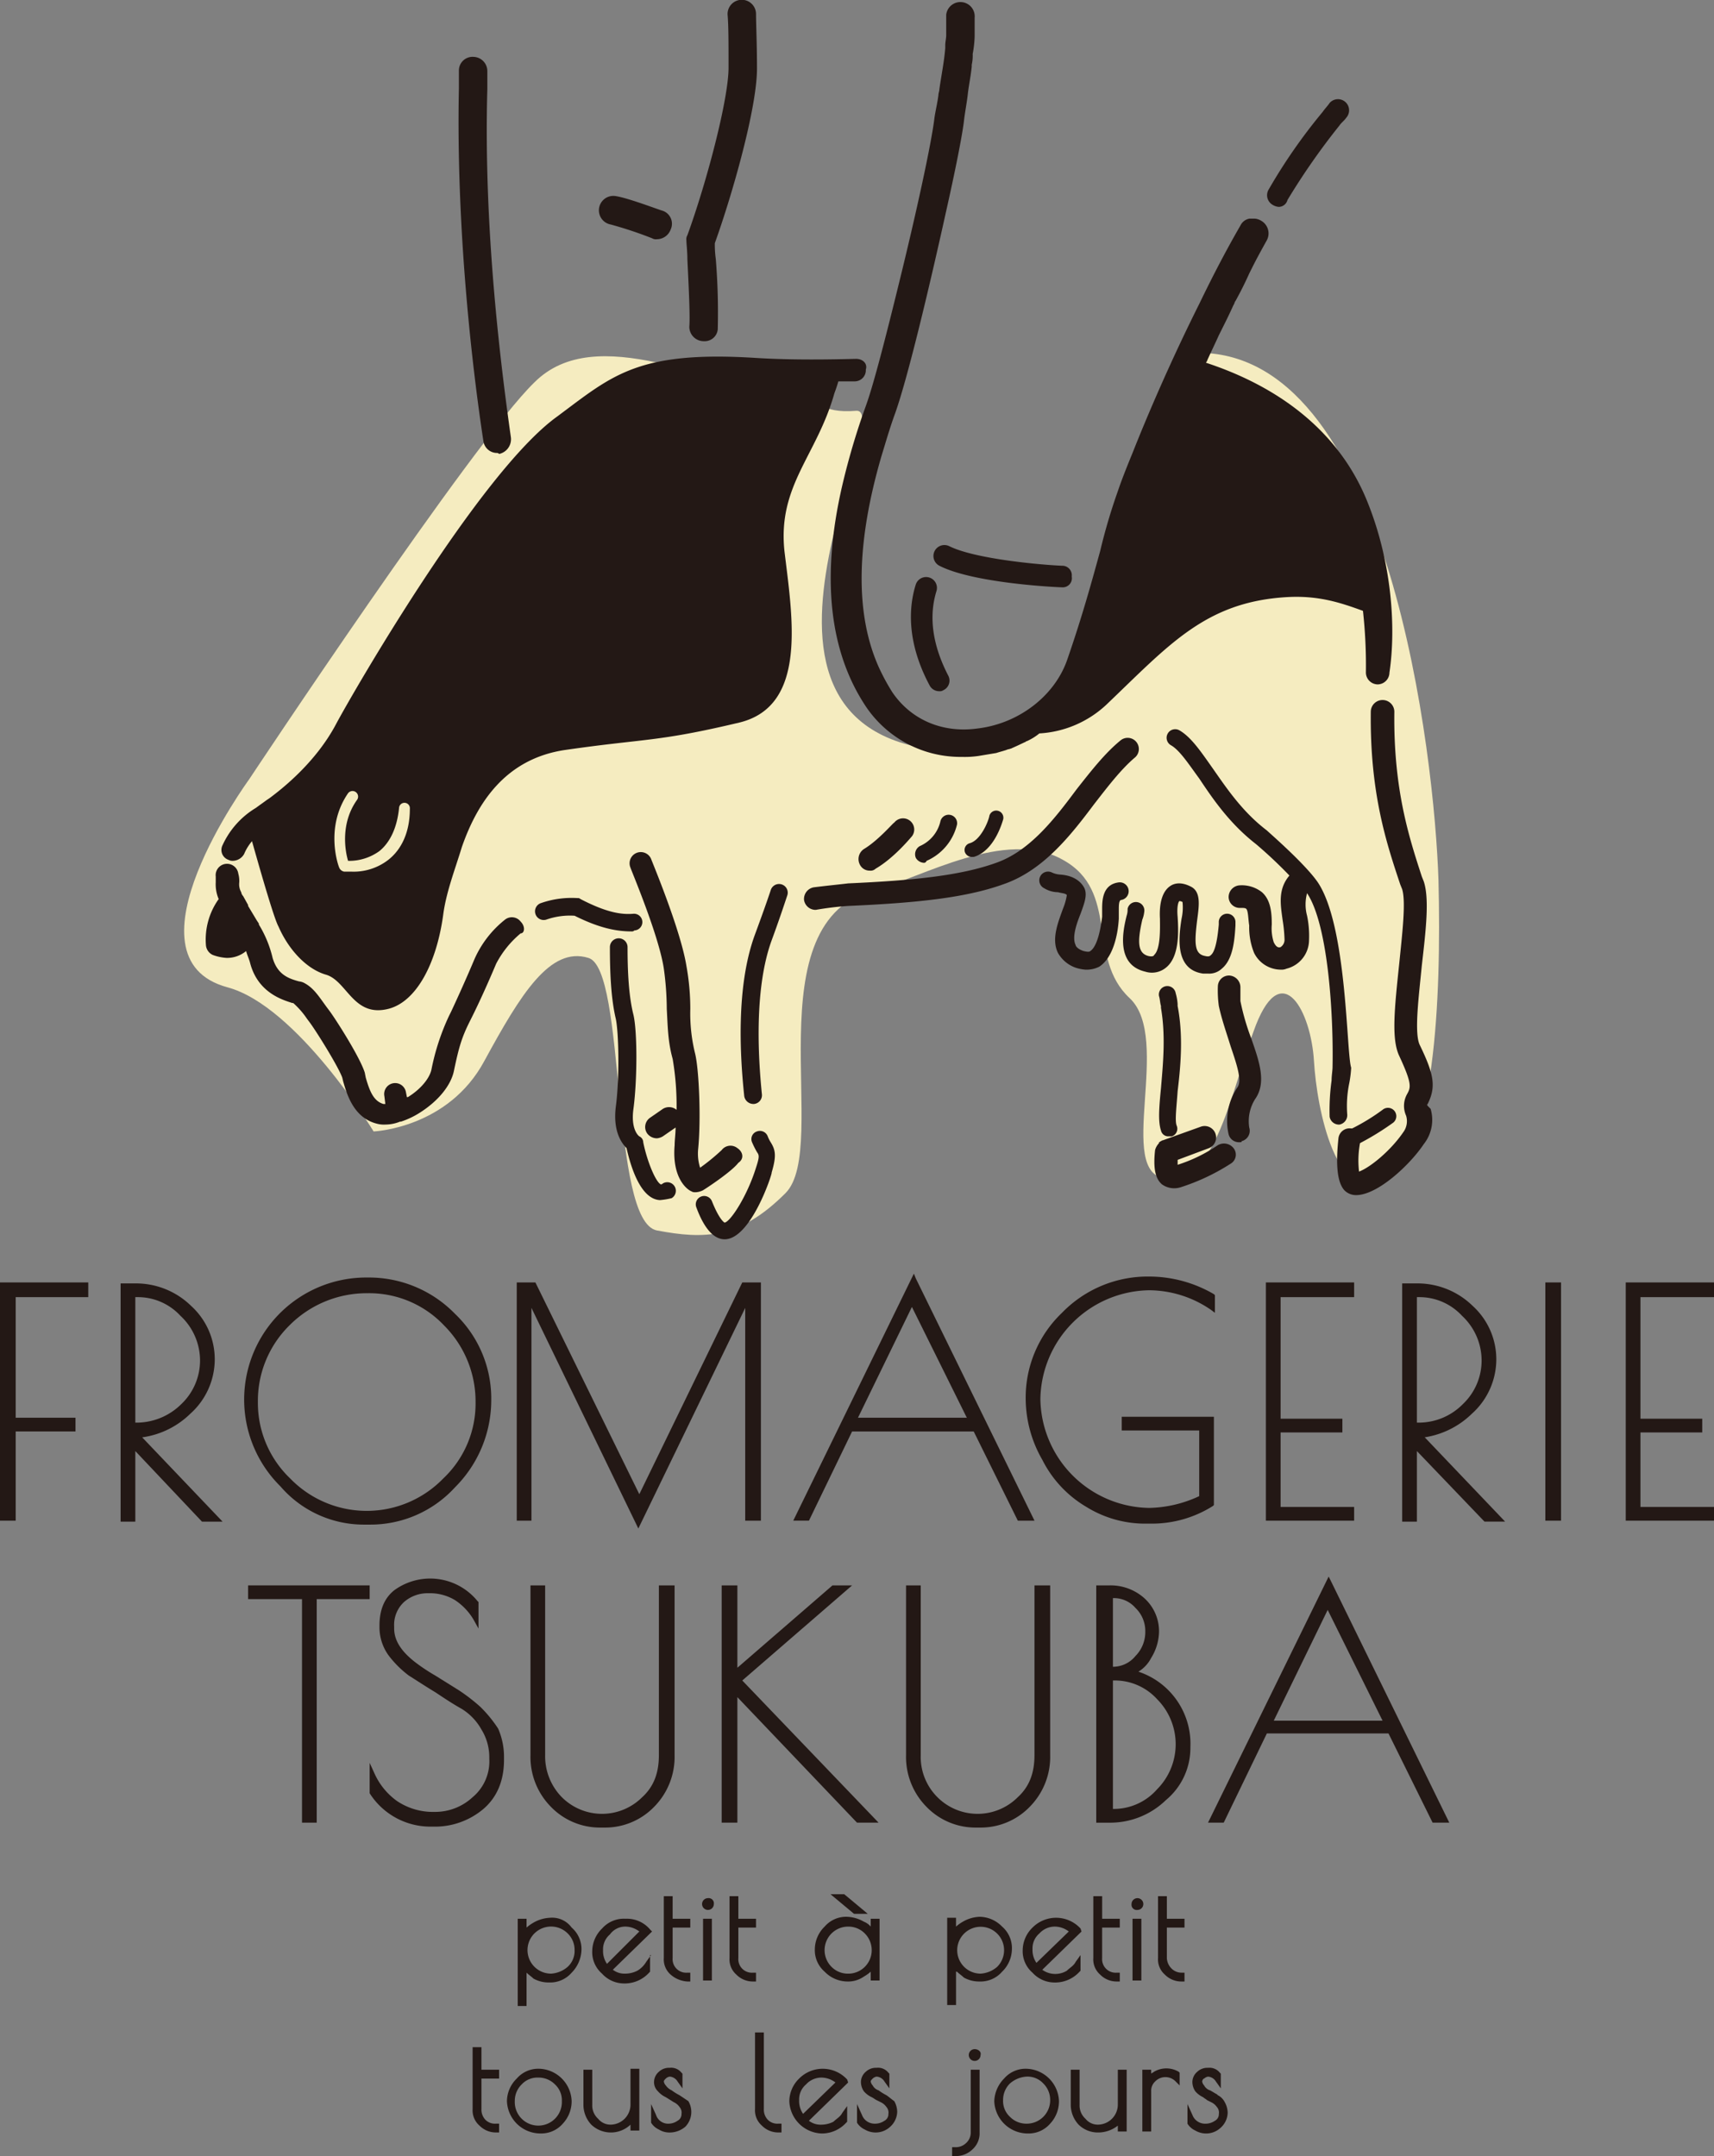 <svg id="レイヤー_1" data-name="レイヤー 1" xmlns="http://www.w3.org/2000/svg" viewBox="0 0 356.592 448.596">
  <rect x="0" y="0" width="356.592" height="448.596" fill="#808080" stroke="none"/>
  <defs>
    <style>
      .cls-1 {
        fill: #f5ecc0;
      }

      .cls-2 {
        fill: #231815;
      }
    </style>
  </defs>
  <g>
    <path class="cls-1" d="M250.512,73.44s-22.848,80.784-41.82,82.62c-68.136,6.12-21.216-71.4-30.6-70.584-7.548.612-7.752-2.448-11.832-2.856-18.36-2.244-42.228-15.912-55.08-3.06C98.328,92,51.816,162.18,51.816,162.18s-27.132,37.128-4.488,43.248c14.484,3.876,30.4,29.988,30.4,29.988s15.5-.612,23.052-14.688c7.548-13.872,13.668-23.868,21.624-21.42,7.956,2.244,4.488,54.876,14.28,56.712s17.136,1.836,26.724-7.752-7.344-56.916,18.972-63.24c8.976-2.244,26.928-12.852,38.76-6.12,11.832,6.528,4.9,20.4,13.872,28.764s-3.06,36.516,7.548,37.536,13.464-18.156,18.768-32.028c5.508-13.872,11.424-2.652,12.036,7.548s4.692,30.6,14.892,24.684,11.628-36.924,11.016-62.22C298.452,157.284,289.068,75.072,250.512,73.44Z"/>
    <path class="cls-2" d="M136.68,49.776a1.529,1.529,0,0,1-1.02-.2,83.811,83.811,0,0,0-8.568-2.856,3,3,0,0,1,1.02-5.916c2.652.408,8.976,2.856,9.792,3.06a2.854,2.854,0,0,1,1.632,3.876A3.068,3.068,0,0,1,136.68,49.776Z"/>
    <path class="cls-2" d="M137.292,249.7h0c-4.08-.2-6.12-7.14-6.936-10.812-1.02-1.02-2.856-3.468-2.244-8.568.816-6.12.612-15.5,0-18.36-1.02-4.284-1.224-9.792-1.224-14.892a1.836,1.836,0,0,1,3.672,0c0,4.692.2,10,1.224,14.076.816,3.468.816,13.464,0,19.584-.612,4.488,1.224,5.712,1.224,5.712a1.377,1.377,0,0,1,.816,1.224c.816,4.08,2.652,8.364,3.672,8.772a.632.632,0,0,0,.408-.2,1.784,1.784,0,1,1,1.836,3.06A15.065,15.065,0,0,1,137.292,249.7Z"/>
    <path class="cls-2" d="M257.856,237.66a2.211,2.211,0,0,1-2.244-1.632,12.505,12.505,0,0,1,1.836-9.792c1.02-1.428-.2-4.9-1.428-8.568-.816-2.652-1.836-5.508-2.448-8.364a23.5,23.5,0,0,1-.2-4.08,2.308,2.308,0,0,1,2.448-2.244,2.449,2.449,0,0,1,2.244,2.448v2.856a48.472,48.472,0,0,0,2.244,7.752c1.632,4.692,3.264,9.18.816,12.648A8.648,8.648,0,0,0,259.9,234.6a2.236,2.236,0,0,1-1.632,2.856C258.468,237.66,258.06,237.66,257.856,237.66Z"/>
    <path class="cls-2" d="M243.168,236.436a1.551,1.551,0,0,1-1.632-1.224c-.612-1.836-.408-4.692,0-8.772.408-4.9,1.02-10.812,0-16.728V209.3c-.2-.612-.2-1.428-.408-2.04a1.761,1.761,0,1,1,3.468-.612A10.526,10.526,0,0,1,245,208.9v.408c1.224,6.324.612,12.648,0,17.748-.2,3.06-.612,6.12-.2,7.14a1.662,1.662,0,0,1-1.02,2.244Z"/>
    <path class="cls-2" d="M251.328,202.572h-1.02c-5.916-.816-5.1-7.548-4.488-11.424a10.7,10.7,0,0,0,.2-3.468,1.579,1.579,0,0,0-.612-.2c-.2,0-.612,1.02-.408,3.264.2,3.06.408,8.364-2.448,10.608a4.588,4.588,0,0,1-4.284.816c-6.12-1.428-4.692-8.364-3.876-11.628a3.983,3.983,0,0,0,.2-1.428,1.761,1.761,0,0,1,3.468.612,6.306,6.306,0,0,1-.408,1.632c-1.02,4.488-1.02,6.936,1.224,7.548.816.2,1.224,0,1.224-.2,1.428-1.224,1.224-5.916,1.224-7.548-.2-3.468.612-5.712,2.04-6.732.816-.612,2.244-1.02,4.284,0,2.244,1.02,1.836,3.876,1.428,6.936-.612,4.9-.612,7.14,1.632,7.548.816.2,1.02,0,1.224-.2,1.02-.816,1.428-4.08,1.632-6.324v-.612a1.737,1.737,0,1,1,3.468.2v.612c-.2,3.468-.612,7.14-2.856,8.976A3.818,3.818,0,0,1,251.328,202.572Z"/>
    <path class="cls-2" d="M225.828,201.756a8.978,8.978,0,0,1-2.04-.408,6.84,6.84,0,0,1-3.672-3.06c-1.428-2.856,0-6.324,1.02-9.18a12.753,12.753,0,0,0,.816-2.856c-.2-.408-1.224-.408-1.836-.612a5.578,5.578,0,0,1-2.856-.816,1.825,1.825,0,1,1,1.632-3.264,4.8,4.8,0,0,0,1.632.408c3.06.2,4.488,1.632,5.1,2.856.612,1.428,0,3.06-.816,5.3-.816,2.04-1.836,4.9-1.02,6.528,0,.2.408.816,1.632,1.224.816.2,1.224.2,1.428,0,1.224-.816,2.04-3.672,2.448-7.14v-1.632c0-2.04.2-5.1,3.468-5.508a1.847,1.847,0,0,1,.408,3.672c-.408.2-.408,1.224-.408,2.04v1.836c-.2,3.468-1.224,8.16-4.08,10A5.924,5.924,0,0,1,225.828,201.756Z"/>
    <path class="cls-2" d="M131.376,193.8c-3.672,0-7.344-1.02-11.832-3.264a14.856,14.856,0,0,0-5.916.816,1.807,1.807,0,1,1-1.02-3.468,19.317,19.317,0,0,1,7.548-1.02.749.749,0,0,1,.612.2c5.508,2.856,8.568,3.264,11.016,3.06a1.737,1.737,0,1,1,.2,3.468A.749.749,0,0,1,131.376,193.8Z"/>
    <path class="cls-2" d="M169.728,189.312a2.423,2.423,0,0,1-2.448-2.04,2.456,2.456,0,0,1,2.04-2.652c3.264-.408,5.508-.612,7.14-.816,13.668-.612,23.46-1.632,30.8-4.284,6.936-2.448,12.036-8.976,16.728-15.3,3.06-3.876,5.916-7.548,9.18-10.2a2.326,2.326,0,1,1,2.856,3.672c-2.856,2.448-5.508,5.916-8.364,9.588-4.9,6.528-10.608,13.872-18.972,16.728-7.956,2.856-18.36,3.876-32.232,4.488a64.047,64.047,0,0,0-6.732.816Z"/>
    <path class="cls-2" d="M274.176,183.6c-2.652-3.876-10.2-10.4-10.608-10.812-5.1-3.876-8.364-8.772-11.22-12.852-2.448-3.468-4.488-6.528-6.936-7.956a1.784,1.784,0,1,0-1.836,3.06c1.836,1.02,3.672,3.876,5.916,6.936,2.856,4.284,6.324,9.384,11.832,13.668a94.844,94.844,0,0,1,6.936,6.528c-2.448,2.856-1.836,6.12-1.428,9.18a30.66,30.66,0,0,1,.408,4.08,1.824,1.824,0,0,1-.816,1.632c-.612.2-1.02-.2-1.428-1.02a9.583,9.583,0,0,1-.408-3.672c0-2.448-.2-5.1-2.04-6.732a6.8,6.8,0,0,0-4.692-1.428,2.449,2.449,0,0,0-2.244,2.448,2.308,2.308,0,0,0,2.448,2.244c.612,0,1.02,0,1.224.2.408.408.408,2.244.612,3.468a14.116,14.116,0,0,0,1.02,5.712,6.233,6.233,0,0,0,5.508,3.468,2.587,2.587,0,0,0,1.224-.2,6.164,6.164,0,0,0,4.692-5.916,20.7,20.7,0,0,0-.408-5.1,9,9,0,0,1,0-4.692c4.488,6.732,5.508,25.908,5.3,36.108,0,.816-.2,1.836-.2,2.856a45.584,45.584,0,0,0-.408,7.548,1.961,1.961,0,0,0,1.836,1.632h.2a1.987,1.987,0,0,0,1.632-2.04,23.461,23.461,0,0,1,.408-6.528,23.557,23.557,0,0,0,.408-3.264C280.092,219.1,280.3,192.78,274.176,183.6Z"/>
    <path class="cls-2" d="M108.324,191.76a2.3,2.3,0,0,0-3.264-.408,21.622,21.622,0,0,0-6.324,8.16c-1.632,3.876-3.468,7.956-4.9,11.016l-.408.816a48.124,48.124,0,0,0-3.672,11.22c-.408,1.836-2.244,4.08-4.9,5.712h-.2l-.2-1.02a2.281,2.281,0,1,0-4.488.816l.2,1.632h-.408c-2.04-.612-2.856-2.652-3.672-5.508l-.2-1.02c-1.02-3.264-6.12-11.22-7.344-12.852l-.612-.816c-1.632-2.244-2.652-3.876-4.488-4.9a2.9,2.9,0,0,0-1.224-.408c-2.244-.612-4.488-1.428-5.508-4.9a23.6,23.6,0,0,0-2.856-6.936v-.2l-.408-.612-1.836-3.06v-.2l-1.02-1.836a1.547,1.547,0,0,1-.408-.816,3.355,3.355,0,0,1-.408-2.04,5.648,5.648,0,0,0-.2-1.836,2.366,2.366,0,0,0-4.692.612V183.6a7.785,7.785,0,0,0,.612,3.468,14.5,14.5,0,0,0-2.652,9.588,2.456,2.456,0,0,0,1.428,2.04,10.1,10.1,0,0,0,2.856.612h0a6.187,6.187,0,0,0,4.08-1.428c.2.816.612,1.632.816,2.448,1.632,6.324,6.936,7.752,8.772,8.364H61a17.272,17.272,0,0,1,2.856,3.264l.612.816c1.632,2.244,5.916,9.18,6.732,11.424l.2.816c.816,2.856,2.244,7.548,6.936,8.772a5.648,5.648,0,0,0,1.836.2,8.186,8.186,0,0,0,3.06-.612h.2a17.328,17.328,0,0,0,3.876-1.836c3.876-2.448,6.528-5.712,7.14-8.772,1.02-4.9,1.632-6.936,3.264-10.2l.408-.816c1.632-3.264,3.468-7.344,5.1-11.22a20.5,20.5,0,0,1,5.1-6.324C109.14,194.208,109.344,192.78,108.324,191.76Z"/>
    <path class="cls-2" d="M178.092,74.664h0c-7.548.2-14.688.2-21.012-.2-22.848-1.428-28.968,3.06-38.76,10.4L115.872,86.7c-16.116,11.628-42.636,57.732-45.9,63.852-4.284,8.16-11.424,13.668-13.872,15.5l-.612.408c-.816.612-1.428,1.02-2.244,1.632a17.541,17.541,0,0,0-6.936,7.752,2.179,2.179,0,0,0,1.224,3.06,1.839,1.839,0,0,0,1.02.2,2.767,2.767,0,0,0,2.244-1.428,9.98,9.98,0,0,1,1.632-2.652c2.244,7.956,4.692,16.32,5.508,17.748,2.04,4.692,5.712,8.772,9.792,10,4.488,1.224,5.712,8.976,13.056,7.14,5.712-1.428,10-9.18,11.424-19.584.612-4.692,2.448-9.384,3.876-14.076,3.264-9.384,9.18-18.36,21.42-20.2,16.932-2.448,19.176-1.632,36.312-5.712,14.28-3.468,11.016-22.032,9.384-35.7-1.428-13.668,6.732-19.788,10.4-32.844,0,0,.408-1.02.816-2.448h3.468a2.308,2.308,0,0,0,2.244-2.448C180.54,75.684,179.52,74.664,178.092,74.664ZM80.784,178.908a11.789,11.789,0,0,1-7.752,2.448H71.6a1.355,1.355,0,0,1-1.02-.816c-.2-.408-3.06-8.364,1.836-15.5a1.163,1.163,0,1,1,1.836,1.428c-3.468,4.9-2.448,10.608-1.836,12.648a10.754,10.754,0,0,0,6.528-2.04c2.244-1.836,3.672-4.9,4.08-8.976a1.127,1.127,0,1,1,2.244.2C85.272,172.992,83.64,176.664,80.784,178.908Z"/>
    <path class="cls-2" d="M156.672,229.7a1.934,1.934,0,0,1-1.836-1.632c-.816-7.752-1.836-22.644,2.244-33.66,1.428-3.876,2.448-6.732,3.264-9.18a1.807,1.807,0,1,1,3.468,1.02c-.816,2.448-1.836,5.508-3.264,9.384-3.876,10.608-2.652,25.908-2.04,32.028a1.826,1.826,0,0,1-1.632,2.04Z"/>
    <path class="cls-2" d="M150.756,257.856h0c-2.244,0-4.284-2.244-5.916-6.732A1.743,1.743,0,0,1,148.1,249.9c1.632,4.08,2.652,4.488,2.652,4.488,1.224-.2,4.692-5.508,6.528-11.424.816-2.448.612-2.652.2-3.264a18.187,18.187,0,0,1-1.02-2.04,1.662,1.662,0,0,1,1.02-2.244,1.737,1.737,0,0,1,2.244,1.02,6.791,6.791,0,0,0,.612,1.224c1.02,1.632,1.224,2.856.2,6.324C160.752,243.984,156.264,257.856,150.756,257.856Z"/>
    <path class="cls-2" d="M297.024,229.7c1.836-3.672,1.224-6.324-1.632-12.24-1.224-2.448-.2-10.2.408-16.524.816-7.14,1.632-13.872.408-17.544l-.408-1.02c-2.652-8.16-5.916-18.156-5.712-34.272a2.448,2.448,0,0,0-4.9,0c-.2,16.932,3.264,27.336,6.12,35.9l.408,1.02c.816,2.652,0,9.384-.612,15.5-1.02,9.588-1.632,15.708,0,19.176,2.652,5.712,2.448,6.528,1.632,7.956a5.009,5.009,0,0,0-.2,4.488,3.866,3.866,0,0,1-.612,3.468c-2.652,3.876-6.936,7.344-9.18,8.16a20.021,20.021,0,0,1,.2-5.916,57.147,57.147,0,0,0,6.936-4.284,1.737,1.737,0,1,0-2.244-2.652,42.875,42.875,0,0,1-6.324,3.876h-.2a2.338,2.338,0,0,0-2.652,2.04c-.408,3.876-.612,8.772,1.224,10.812a3.378,3.378,0,0,0,2.448,1.02h0c4.488,0,11.22-6.324,14.076-10.608a8.113,8.113,0,0,0,1.428-7.344C296.82,229.908,296.82,229.908,297.024,229.7Z"/>
    <path class="cls-2" d="M256.632,238.884a2.546,2.546,0,0,0-3.264-.612,31.815,31.815,0,0,1-8.364,4.08v-1.02l6.528-2.448A2.388,2.388,0,0,0,249.9,234.4l-7.956,2.856a.712.712,0,0,0-.408.2c-.2,0-.2.2-.408.2v.2a3.288,3.288,0,0,0-.816,1.428c-.408,3.672,0,5.916,1.428,7.14a4.387,4.387,0,0,0,3.876.612,43.822,43.822,0,0,0,10.4-4.9A2.181,2.181,0,0,0,256.632,238.884Z"/>
    <path class="cls-2" d="M153.408,238.884a2.3,2.3,0,0,0-3.264.408,43.187,43.187,0,0,1-4.488,3.672,9.636,9.636,0,0,1-.408-3.876c.612-6.12.2-16.32-.612-19.788a34.863,34.863,0,0,1-1.02-9.384,50.393,50.393,0,0,0-.816-8.976c-1.224-7.548-7.14-21.624-7.344-22.236a2.33,2.33,0,0,0-4.284,1.836c0,.2,5.916,14.076,6.936,21.012a62.138,62.138,0,0,1,.612,8.364c.2,3.468.2,6.732,1.224,10.4a58.04,58.04,0,0,1,.816,10.608,2.442,2.442,0,0,0-2.856-.2l-2.652,1.836a2.34,2.34,0,0,0-.612,3.264,2.511,2.511,0,0,0,2.04,1.02,2.9,2.9,0,0,0,1.224-.408l2.652-1.836h0c0,1.224-.2,2.652-.2,3.672-.612,7.14,2.856,9.384,3.468,9.588h0a1.227,1.227,0,0,0,.816.2h.2a3.782,3.782,0,0,0,1.428-.408c1.632-1.02,6.12-4.08,7.344-5.712C154.836,241.128,154.632,239.7,153.408,238.884Z"/>
    <path class="cls-2" d="M195.432,143.82a2.244,2.244,0,0,1-2.04-1.224c-4.9-9.18-4.284-16.524-2.856-21.012a2.258,2.258,0,0,1,4.284,1.428c-1.632,5.3-.816,11.22,2.448,17.544a2.2,2.2,0,0,1-1.02,3.06A1.227,1.227,0,0,1,195.432,143.82Z"/>
    <path class="cls-2" d="M220.932,122.2h0c-.816,0-18.36-.816-25.5-4.488a2.281,2.281,0,0,1,2.04-4.08c5.3,2.652,18.768,3.876,23.46,4.08a1.983,1.983,0,0,1,2.04,2.244A1.9,1.9,0,0,1,220.932,122.2Z"/>
    <path class="cls-2" d="M180.948,181.152a2.244,2.244,0,0,1-2.04-1.224,2.5,2.5,0,0,1,.816-3.264c3.06-1.836,6.12-5.508,6.324-5.508a2.326,2.326,0,0,1,3.672,2.856c-.2.2-3.672,4.488-7.548,6.732A1.5,1.5,0,0,1,180.948,181.152Z"/>
    <path class="cls-2" d="M192.168,179.52a2.08,2.08,0,0,1-1.632-1.02,1.962,1.962,0,0,1,.816-2.448,7.459,7.459,0,0,0,4.284-5.1,1.761,1.761,0,0,1,3.468.612,11.1,11.1,0,0,1-6.324,7.548C192.576,179.52,192.372,179.52,192.168,179.52Z"/>
    <path class="cls-2" d="M202.164,178.3a1.534,1.534,0,0,1-1.428-1.02,1.46,1.46,0,0,1,1.02-1.836c2.244-.612,3.876-4.488,4.08-5.712a1.485,1.485,0,0,1,2.856.816c-.2.612-1.836,6.528-6.12,7.752Z"/>
    <g>
      <polygon class="cls-2" points="0 316.404 3.264 316.404 3.264 297.84 15.708 297.84 15.708 294.984 3.264 294.984 3.264 269.892 18.36 269.892 18.36 266.832 0 266.832 0 316.404"/>
      <path class="cls-2" d="M39.576,294.168a15.208,15.208,0,0,0,5.1-11.22,15,15,0,0,0-4.9-11.22,16.4,16.4,0,0,0-11.424-4.692H25.092v49.572h3.06V301.92l13.872,14.688h4.284L29.58,299.064A17.775,17.775,0,0,0,39.576,294.168ZM28.764,296h-.612V269.892h.408a12.064,12.064,0,0,1,8.976,3.876,12.721,12.721,0,0,1,4.08,9.18,12.5,12.5,0,0,1-3.876,9.18A13.252,13.252,0,0,1,28.764,296Z"/>
      <path class="cls-2" d="M75.888,317.22h1.02a23.8,23.8,0,0,0,17.748-7.752,25.64,25.64,0,0,0,7.548-18.156,24.367,24.367,0,0,0-7.548-17.952A24.951,24.951,0,0,0,76.5,265.812a25.39,25.39,0,0,0-18.156,43.452A22.865,22.865,0,0,0,75.888,317.22Zm.612-48.144a21.431,21.431,0,0,1,15.912,6.732A22.374,22.374,0,0,1,98.94,291.72a21.431,21.431,0,0,1-6.732,15.912,22.171,22.171,0,0,1-31.824,0,21.756,21.756,0,0,1-6.732-15.912,22.032,22.032,0,0,1,6.528-15.912A22.667,22.667,0,0,1,76.5,269.076Z"/>
      <polygon class="cls-2" points="110.568 272.136 132.804 318.036 155.04 272.136 155.04 316.404 158.304 316.404 158.304 266.832 154.428 266.832 133.008 310.896 111.588 267.24 111.384 266.832 107.508 266.832 107.508 316.404 110.568 316.404 110.568 272.136"/>
      <path class="cls-2" d="M177.276,297.84h25.3l9.18,18.564h3.468l-24.684-50.388-.408-1.02L165.036,316.4H168.3Zm1.224-2.856,11.22-23.052,11.424,23.052Z"/>
      <path class="cls-2" d="M226.032,313.548a23.2,23.2,0,0,0,12.648,3.468h.612a23.776,23.776,0,0,0,13.056-3.672l.2-.2V294.78H233.376v2.856h16.116V311.3a25.675,25.675,0,0,1-10.4,2.448,22.993,22.993,0,0,1-22.644-22.644,22.993,22.993,0,0,1,22.644-22.644,22.846,22.846,0,0,1,12.852,4.08l.816.612v-3.672l-.2-.2a26.752,26.752,0,0,0-13.464-3.672,24.816,24.816,0,0,0-18.156,7.548,24.367,24.367,0,0,0-7.548,17.952,25.657,25.657,0,0,0,3.468,12.648A23.7,23.7,0,0,0,226.032,313.548Z"/>
      <polygon class="cls-2" points="281.724 313.548 266.424 313.548 266.424 298.044 279.276 298.044 279.276 295.188 266.424 295.188 266.424 269.892 281.724 269.892 281.724 266.832 263.364 266.832 263.364 316.404 281.724 316.404 281.724 313.548"/>
      <path class="cls-2" d="M306.2,294.168a15.208,15.208,0,0,0,5.1-11.22,15,15,0,0,0-4.9-11.22,16.4,16.4,0,0,0-11.424-4.692H291.72v49.572h3.06V301.92L308.652,316.4l.2.2h4.284l-16.728-17.544A17.879,17.879,0,0,0,306.2,294.168ZM295.392,296h-.612V269.892h.408a12.064,12.064,0,0,1,8.976,3.876,12.721,12.721,0,0,1,4.08,9.18,12.5,12.5,0,0,1-3.876,9.18A12.873,12.873,0,0,1,295.392,296Z"/>
      <rect class="cls-2" x="321.504" y="266.832" width="3.264" height="49.572"/>
      <polygon class="cls-2" points="356.592 269.892 356.592 266.832 338.232 266.832 338.232 316.404 356.592 316.404 356.592 313.548 341.292 313.548 341.292 298.044 354.144 298.044 354.144 295.188 341.292 295.188 341.292 269.892 356.592 269.892"/>
      <polygon class="cls-2" points="76.908 329.868 51.612 329.868 51.612 332.724 62.832 332.724 62.832 379.236 65.892 379.236 65.892 332.724 76.908 332.724 76.908 329.868"/>
      <path class="cls-2" d="M99.96,355.164a37.525,37.525,0,0,0-4.488-3.468l-4.9-3.06a38.992,38.992,0,0,1-4.284-2.856c-2.856-2.244-4.284-4.488-4.284-6.936v-.408a6.474,6.474,0,0,1,2.04-5.1,7.458,7.458,0,0,1,5.1-1.836,10.1,10.1,0,0,1,5.508,1.428,12.363,12.363,0,0,1,3.876,4.08l1.02,1.836v-5.508l-.2-.2a12.684,12.684,0,0,0-17.34-2.244q-3.06,2.448-3.06,7.344v.408a10,10,0,0,0,1.836,5.712,21.313,21.313,0,0,0,4.284,4.284c1.632,1.02,3.468,2.244,5.508,3.468,1.836,1.224,3.672,2.448,5.508,3.468a11.781,11.781,0,0,1,4.08,4.284,10.967,10.967,0,0,1,1.632,5.712v.408a9.7,9.7,0,0,1-3.468,7.956,11.436,11.436,0,0,1-7.956,3.06,13.389,13.389,0,0,1-7.752-2.244,14.19,14.19,0,0,1-4.692-5.712l-1.02-2.244v6.324a14.965,14.965,0,0,0,13.056,6.936,15.609,15.609,0,0,0,10.608-3.672c2.856-2.448,4.284-5.916,4.284-10.2v-.612a14.633,14.633,0,0,0-1.224-5.916A26.99,26.99,0,0,0,99.96,355.164Z"/>
      <path class="cls-2" d="M110.364,329.868V365.16a14.764,14.764,0,0,0,4.284,10.812,14.165,14.165,0,0,0,10.4,4.284h.612a14.165,14.165,0,0,0,10.4-4.284,14.764,14.764,0,0,0,4.284-10.812V329.868h-3.264V365.16c0,3.672-1.02,6.528-3.468,8.772a11.82,11.82,0,0,1-16.728,0,12.16,12.16,0,0,1-3.468-8.772V329.868Z"/>
      <polygon class="cls-2" points="153.408 353.124 178.296 379.236 178.5 379.236 182.784 379.236 154.428 349.656 177.276 329.868 173.196 329.868 153.408 347.004 153.408 329.868 150.144 329.868 150.144 379.236 153.408 379.236 153.408 353.124"/>
      <path class="cls-2" d="M203.8,380.256a14.165,14.165,0,0,0,10.4-4.284,14.764,14.764,0,0,0,4.284-10.812V329.868H215.22V365.16c0,3.672-1.02,6.528-3.468,8.772a11.82,11.82,0,0,1-16.728,0,11.828,11.828,0,0,1-3.468-8.772V329.868H188.5V365.16a14.764,14.764,0,0,0,4.284,10.812,14.165,14.165,0,0,0,10.4,4.284Z"/>
      <path class="cls-2" d="M247.656,363.528a15.8,15.8,0,0,0-10.812-15.708,7.2,7.2,0,0,0,2.652-2.856,10.7,10.7,0,0,0,1.632-5.3,9.26,9.26,0,0,0-3.06-7.14,10.515,10.515,0,0,0-7.344-2.652h-2.652v49.368h2.652a16.651,16.651,0,0,0,11.832-4.692A14.1,14.1,0,0,0,247.656,363.528ZM231.54,376.38h0V349.656h0a11.885,11.885,0,0,1,9.18,3.876,13.3,13.3,0,0,1,0,18.768A11.979,11.979,0,0,1,231.54,376.38Zm0-29.58h0V332.52h0a5.908,5.908,0,0,1,4.692,2.04,6.63,6.63,0,0,1,2.04,4.9,7.082,7.082,0,0,1-2.04,5.1A6.042,6.042,0,0,1,231.54,346.8Z"/>
      <path class="cls-2" d="M276.42,328.032l-25.092,51.2h3.264l8.976-18.564h25.3l9.18,18.564h3.468l-24.684-50.388Zm11.22,29.988H265l11.22-23.052Z"/>
      <path class="cls-2" d="M114.444,399.024a7.52,7.52,0,0,0-3.468,1.02,8.636,8.636,0,0,0-1.428,1.02v-1.836h-1.836v18.156h1.836v-6.936c.408.408,1.02.816,1.428,1.224a6.46,6.46,0,0,0,3.264.816,5.908,5.908,0,0,0,4.692-2.04,7.029,7.029,0,0,0,2.04-4.692,5.908,5.908,0,0,0-2.04-4.692A5.016,5.016,0,0,0,114.444,399.024Zm.2,11.628a4.9,4.9,0,1,1,3.468-8.364,4.778,4.778,0,0,1,1.428,3.468,4.474,4.474,0,0,1-1.428,3.468A5.787,5.787,0,0,1,114.648,410.652Z"/>
      <path class="cls-2" d="M135.456,406.776l-1.02,1.428a5.265,5.265,0,0,1-1.836,1.836,5.647,5.647,0,0,1-2.652.612,3.92,3.92,0,0,1-2.448-.816l8.16-7.956-.408-.408a6.272,6.272,0,0,0-5.1-2.244,6.048,6.048,0,0,0-4.9,2.04,6.641,6.641,0,0,0-2.04,4.692,5.908,5.908,0,0,0,2.04,4.692,6.2,6.2,0,0,0,4.692,2.04h.2a6.855,6.855,0,0,0,4.9-2.244l.2-.2v-3.468Zm-5.3-5.916a4.874,4.874,0,0,1,2.856,1.02l-6.732,6.732a4.684,4.684,0,0,1-.816-2.856,4.059,4.059,0,0,1,1.428-3.264A3.947,3.947,0,0,1,130.152,400.86Z"/>
      <path class="cls-2" d="M143,412.284h.612v-1.836H143a2.823,2.823,0,0,1-3.06-3.06v-6.324h3.672v-1.836h-3.672v-4.692h-1.836v12.852a4.2,4.2,0,0,0,1.428,3.468A5.787,5.787,0,0,0,143,412.284Z"/>
      <rect class="cls-2" x="146.268" y="399.228" width="1.836" height="12.852"/>
      <path class="cls-2" d="M147.288,394.944a1.224,1.224,0,1,0,1.224,1.224A1.082,1.082,0,0,0,147.288,394.944Z"/>
      <path class="cls-2" d="M157.284,410.448h-.612a2.823,2.823,0,0,1-3.06-3.06v-6.324h3.672v-1.836h-3.672v-4.692h-1.836v12.852a4.2,4.2,0,0,0,1.428,3.468,4.778,4.778,0,0,0,3.468,1.428h.612Z"/>
      <polygon class="cls-2" points="180.54 398.208 175.644 394.128 172.788 394.128 177.684 398.208 180.54 398.208"/>
      <path class="cls-2" d="M182.988,412.08V399.228h-1.836v1.632a3.659,3.659,0,0,0-1.428-1.02,7.52,7.52,0,0,0-3.468-1.02,5.908,5.908,0,0,0-4.692,2.04,6.641,6.641,0,0,0-2.04,4.692,5.908,5.908,0,0,0,2.04,4.692,6.641,6.641,0,0,0,4.692,2.04,5.7,5.7,0,0,0,3.468-1.02,8.636,8.636,0,0,0,1.428-1.02v1.836Zm-1.632-6.324a4.876,4.876,0,0,1-4.9,4.9,4.778,4.778,0,0,1-3.468-1.428,4.9,4.9,0,0,1,3.468-8.364,4.778,4.778,0,0,1,3.468,1.428A4.922,4.922,0,0,1,181.356,405.756Z"/>
      <path class="cls-2" d="M199.1,410.244c.408.408,1.02.816,1.428,1.224a6.46,6.46,0,0,0,3.264.816,5.908,5.908,0,0,0,4.692-2.04,6.641,6.641,0,0,0,2.04-4.692,5.908,5.908,0,0,0-2.04-4.692,6.641,6.641,0,0,0-4.692-2.04,7.52,7.52,0,0,0-3.468,1.02,8.636,8.636,0,0,0-1.428,1.02v-1.836h-1.836V417.18H198.9v-6.936Zm4.9.408a4.876,4.876,0,1,1,3.468-1.428A5.787,5.787,0,0,1,204,410.652Z"/>
      <path class="cls-2" d="M224.808,401.268a6.907,6.907,0,0,0-10-.2,6.641,6.641,0,0,0-2.04,4.692,5.908,5.908,0,0,0,2.04,4.692,6.2,6.2,0,0,0,4.692,2.04h.2a6.855,6.855,0,0,0,4.9-2.244l.2-.2v-3.264l-1.02,1.428c-.408.816-1.224,1.224-1.836,1.836a4.643,4.643,0,0,1-5.1-.2l8.16-7.956Zm-9.18,7.14a4.684,4.684,0,0,1-.816-2.856,4.059,4.059,0,0,1,1.428-3.264,4.346,4.346,0,0,1,3.264-1.428,4.874,4.874,0,0,1,2.856,1.02Z"/>
      <path class="cls-2" d="M227.46,394.536v12.852a4.2,4.2,0,0,0,1.428,3.468,4.778,4.778,0,0,0,3.468,1.428h.612v-1.836h-.612a2.823,2.823,0,0,1-3.06-3.06v-6.324h3.672v-1.836H229.3v-4.692Z"/>
      <path class="cls-2" d="M236.64,397.392a1.224,1.224,0,1,0-1.224-1.224A1.082,1.082,0,0,0,236.64,397.392Z"/>
      <rect class="cls-2" x="235.62" y="399.228" width="1.836" height="12.852"/>
      <path class="cls-2" d="M243.78,409.632a3.276,3.276,0,0,1-1.02-2.244v-6.324h3.672v-1.836H242.76v-4.692h-1.836v12.852a4.2,4.2,0,0,0,1.428,3.468,4.778,4.778,0,0,0,3.468,1.428h.612v-1.836h-.612A2.923,2.923,0,0,1,243.78,409.632Z"/>
      <path class="cls-2" d="M100.98,441.048a3.068,3.068,0,0,1-.816-2.244V432.48h3.672v-1.836h-3.672v-4.692H98.328V438.8a4.2,4.2,0,0,0,1.428,3.468,4.778,4.778,0,0,0,3.468,1.428h.612v-1.836h-.612A2.786,2.786,0,0,1,100.98,441.048Z"/>
      <path class="cls-2" d="M112.2,430.44a5.908,5.908,0,0,0-4.692,2.04,6.641,6.641,0,0,0-2.04,4.692A6.979,6.979,0,0,0,112.2,443.9h.2a5.908,5.908,0,0,0,4.692-2.04,6.808,6.808,0,0,0,1.836-4.692,6.979,6.979,0,0,0-6.732-6.732Zm4.692,6.732a4.9,4.9,0,1,1-9.792,0,4.778,4.778,0,0,1,1.428-3.468A4.474,4.474,0,0,1,112,432.276a4.778,4.778,0,0,1,3.468,1.428A4.474,4.474,0,0,1,116.892,437.172Z"/>
      <path class="cls-2" d="M131.172,437.988a4.183,4.183,0,0,1-4.08,4.08,3.289,3.289,0,0,1-2.652-1.224,3.7,3.7,0,0,1-1.224-2.856v-7.344H121.38v7.344a6.065,6.065,0,0,0,1.632,4.08,5.916,5.916,0,0,0,8.16,0v1.224h1.836V430.44h-1.836Z"/>
      <path class="cls-2" d="M141.372,435.948a11.387,11.387,0,0,1-1.632-1.02,3,3,0,0,1-1.224-1.02,1.547,1.547,0,0,1-.408-.816c0-.2.2-.408.408-.612a1.547,1.547,0,0,1,.816-.408,2.08,2.08,0,0,1,1.632,1.02l1.02,1.428v-3.06l-.2-.2a2.746,2.746,0,0,0-2.448-1.02,3.068,3.068,0,0,0-2.244.816,2.833,2.833,0,0,0-1.02,2.04,2.619,2.619,0,0,0,.816,2.04,4.91,4.91,0,0,0,1.632,1.224l1.632,1.02a3,3,0,0,1,1.224,1.02,1.721,1.721,0,0,1,.408,1.428,1.54,1.54,0,0,1-.816,1.428,3.29,3.29,0,0,1-1.836.612,2.634,2.634,0,0,1-2.652-1.836l-1.02-2.244v3.876a3.779,3.779,0,0,0,1.632,1.428,4.112,4.112,0,0,0,2.244.612,5,5,0,0,0,3.264-1.224,4.43,4.43,0,0,0,.612-5.3Z"/>
      <path class="cls-2" d="M159.732,441.048a3.068,3.068,0,0,1-.816-2.244V422.892H157.08V438.8a4.2,4.2,0,0,0,1.428,3.468,4.778,4.778,0,0,0,3.468,1.428h.612v-1.836h-.612A2.786,2.786,0,0,1,159.732,441.048Z"/>
      <path class="cls-2" d="M176.256,432.684a6.907,6.907,0,0,0-10-.2,6.641,6.641,0,0,0-2.04,4.692,6.979,6.979,0,0,0,6.732,6.732h.2a6.855,6.855,0,0,0,4.9-2.244l.2-.2v-3.264l-1.02,1.428c-.408.816-1.224,1.224-1.836,1.836a5.647,5.647,0,0,1-2.652.612,3.92,3.92,0,0,1-2.448-.816l8.16-7.956Zm-9.18,7.14a4.684,4.684,0,0,1-.816-2.856,4.059,4.059,0,0,1,1.428-3.264,4.346,4.346,0,0,1,3.264-1.428,4.874,4.874,0,0,1,2.856,1.02Z"/>
      <path class="cls-2" d="M184.416,435.948a11.387,11.387,0,0,1-1.632-1.02,2.089,2.089,0,0,1-1.224-1.02,1.547,1.547,0,0,1-.408-.816c0-.2.2-.408.408-.612a1.547,1.547,0,0,1,.816-.408,2.08,2.08,0,0,1,1.632,1.02l1.02,1.428v-3.06l-.2-.2a2.746,2.746,0,0,0-2.448-1.02,3.068,3.068,0,0,0-2.244.816,2.833,2.833,0,0,0-1.02,2.04,3.446,3.446,0,0,0,.612,2.04,4.91,4.91,0,0,0,1.632,1.224c.408.2.612.408,1.02.612l.816.408a3,3,0,0,1,1.224,1.02,1.721,1.721,0,0,1,.408,1.428,1.54,1.54,0,0,1-.816,1.428,3.446,3.446,0,0,1-2.04.612,2.81,2.81,0,0,1-2.652-1.836l-1.02-2.244v3.876a3.779,3.779,0,0,0,1.632,1.428,4.43,4.43,0,0,0,5.3-.612,4.339,4.339,0,0,0,1.428-3.06,4.65,4.65,0,0,0-.612-2.244C185.436,436.764,185.028,436.356,184.416,435.948Z"/>
      <path class="cls-2" d="M202.776,426.36A1.224,1.224,0,1,0,204,427.584C204.2,426.972,203.592,426.36,202.776,426.36Z"/>
      <path class="cls-2" d="M201.96,443.7a2.923,2.923,0,0,1-1.02,2.244,3.068,3.068,0,0,1-2.244.816h-.612V448.6h.612a4.916,4.916,0,0,0,3.672-1.428A4.474,4.474,0,0,0,203.8,443.7V430.644H201.96Z"/>
      <path class="cls-2" d="M213.588,430.44a5.908,5.908,0,0,0-4.692,2.04,7.029,7.029,0,0,0-2.04,4.692,6.979,6.979,0,0,0,6.732,6.732h.2a5.908,5.908,0,0,0,4.692-2.04,6.808,6.808,0,0,0,1.836-4.692,6.979,6.979,0,0,0-6.732-6.732Zm0,1.632a4.474,4.474,0,0,1,3.468,1.428,4.778,4.778,0,0,1,1.428,3.468,4.876,4.876,0,0,1-4.9,4.9,4.778,4.778,0,0,1-3.468-1.428,4.474,4.474,0,0,1-1.428-3.468,4.778,4.778,0,0,1,1.428-3.468A5.787,5.787,0,0,1,213.588,432.072Z"/>
      <path class="cls-2" d="M232.56,437.988a4.183,4.183,0,0,1-4.08,4.08,3.289,3.289,0,0,1-2.652-1.224,3.7,3.7,0,0,1-1.224-2.856v-7.344h-1.836v7.344a6.065,6.065,0,0,0,1.632,4.08,5.7,5.7,0,0,0,4.08,1.632,6.571,6.571,0,0,0,4.08-1.428V443.5H234.4V430.644H232.56Z"/>
      <path class="cls-2" d="M240.108,431.052c-.2.2-.408.2-.612.408v-.816H237.66V443.5H239.5v-8.364a2.619,2.619,0,0,1,.816-2.04,2.956,2.956,0,0,1,4.284,0l.816.816v-2.652l-.2-.2A5.063,5.063,0,0,0,240.108,431.052Z"/>
      <path class="cls-2" d="M253.368,435.948l-.2-.2c-.408-.2-1.02-.612-1.428-.816a2.089,2.089,0,0,1-1.224-1.02,1.547,1.547,0,0,1-.408-.816c0-.2.2-.612.408-.612a1.547,1.547,0,0,1,.816-.408,2.08,2.08,0,0,1,1.632,1.02l1.02,1.428v-3.06l-.2-.2a2.746,2.746,0,0,0-2.448-1.02,3.068,3.068,0,0,0-2.244.816,2.833,2.833,0,0,0-1.02,2.04,3.446,3.446,0,0,0,.612,2.04,4.91,4.91,0,0,0,1.632,1.224c.2.2.612.408.816.612l.816.408a3,3,0,0,1,1.224,1.02,1.721,1.721,0,0,1,.408,1.428,1.54,1.54,0,0,1-.816,1.428,3.446,3.446,0,0,1-2.04.612,2.81,2.81,0,0,1-2.652-1.836l-1.02-2.244v4.08a3.779,3.779,0,0,0,1.632,1.428,4.43,4.43,0,0,0,5.3-.612,4.339,4.339,0,0,0,1.428-3.06,4.65,4.65,0,0,0-.612-2.244A3.214,3.214,0,0,0,253.368,435.948Z"/>
    </g>
    <path class="cls-2" d="M146.472,70.992h0a3,3,0,0,1-3.06-3.06c.2-2.244-.2-9.588-.408-14.076,0-1.632-.2-3.06-.2-3.876a1.529,1.529,0,0,1,.2-1.02c4.08-11.22,8.568-28.356,8.568-34.884,0-5.1,0-8.772-.2-11.016a2.96,2.96,0,1,1,5.916-.2c0,2.244.2,6.12.2,11.424,0,8.16-5.1,26.112-8.772,36.312a21.143,21.143,0,0,0,.2,3.264,137.224,137.224,0,0,1,.408,14.688A2.728,2.728,0,0,1,146.472,70.992Z"/>
    <path class="cls-2" d="M103.428,94.248a2.86,2.86,0,0,1-2.856-2.448c-2.244-14.688-5.712-43.86-5.1-73.44V14.688a2.844,2.844,0,0,1,3.06-2.856,2.964,2.964,0,0,1,2.856,3.06v3.672c-.816,29.172,2.856,57.936,4.9,72.42a3.136,3.136,0,0,1-2.448,3.468A.632.632,0,0,0,103.428,94.248Z"/>
    <path class="cls-2" d="M266.016,43.044a2.9,2.9,0,0,1-1.224-.408,2.316,2.316,0,0,1-.816-3.264A114.875,114.875,0,0,1,275.2,23.256c.408-.612,1.02-1.224,1.428-1.836a2.312,2.312,0,0,1,3.468,3.06c-.408.612-1.02,1.02-1.428,1.632a142.435,142.435,0,0,0-10.812,15.5A1.893,1.893,0,0,1,266.016,43.044Z"/>
    <path class="cls-2" d="M284.58,104.652c-6.12-15.5-19.38-24.48-33.66-29.172,0-.2.2-.2.2-.408.816-1.836,1.632-3.468,2.448-5.3l.612-1.224c.816-1.632,1.632-3.264,2.448-5.1.2-.2.2-.612.408-.816,1.02-1.836,2.04-3.876,2.856-5.712l.612-1.224c1.02-2.04,2.04-3.876,3.06-5.712a3.037,3.037,0,0,0-1.224-4.08,2.9,2.9,0,0,0-1.224-.408H259.9a2.6,2.6,0,0,0-1.836,1.428c-3.06,5.3-5.916,10.812-8.568,16.32C243.576,75.072,238.68,86.5,235.62,94.248q-2.142,5.2-3.06,7.956a120.579,120.579,0,0,0-3.672,12.444c-1.632,5.916-3.672,13.464-6.936,22.848-2.652,7.344-10,13.056-18.564,14.076-7.344,1.02-13.872-1.836-17.748-7.548a43.822,43.822,0,0,1-2.856-5.3c-4.9-11.016-4.692-25.7.612-43.86.816-2.652,1.632-5.508,2.652-8.364,2.652-7.14,7.344-26.928,10.812-42.636,1.836-8.16,3.264-15.3,3.672-18.564.2-1.836.612-3.876.816-5.712s.612-3.672.816-5.712v-.408a8.368,8.368,0,0,0,.2-2.244,22.479,22.479,0,0,0,.408-3.672V6.324h0V4.08h0V3.672a2.974,2.974,0,0,0-5.916-.612V7.344c0,.612-.2,1.428-.2,2.04V10c-.2,2.652-.816,5.712-1.224,8.568,0,.408-.2.816-.2,1.224-.2,1.632-.612,3.264-.816,4.692-.612,5.3-3.876,20.2-7.344,34.272-2.652,10.812-5.3,21.216-6.936,25.7a148.566,148.566,0,0,0-4.9,16.524c-4.488,19.38-2.652,34.884,5.1,46.308a23.736,23.736,0,0,0,19.788,10.2h0a19.792,19.792,0,0,0,3.468-.2l3.672-.612c.612-.2,1.428-.408,2.04-.612.408-.2.816-.2,1.224-.408.816-.408,1.836-.816,2.652-1.224.2,0,.2-.2.408-.2a11.566,11.566,0,0,0,2.652-1.632h0a22.237,22.237,0,0,0,13.872-5.916c13.056-12.444,20.6-21.42,37.536-22.44,6.732-.408,11.424,1.224,15.912,2.856a104.174,104.174,0,0,1,.612,12.852,2.481,2.481,0,0,0,2.448,2.448h0a2.481,2.481,0,0,0,2.448-2.448C290.5,130.356,289.476,116.892,284.58,104.652Z"/>
  </g>
</svg>
